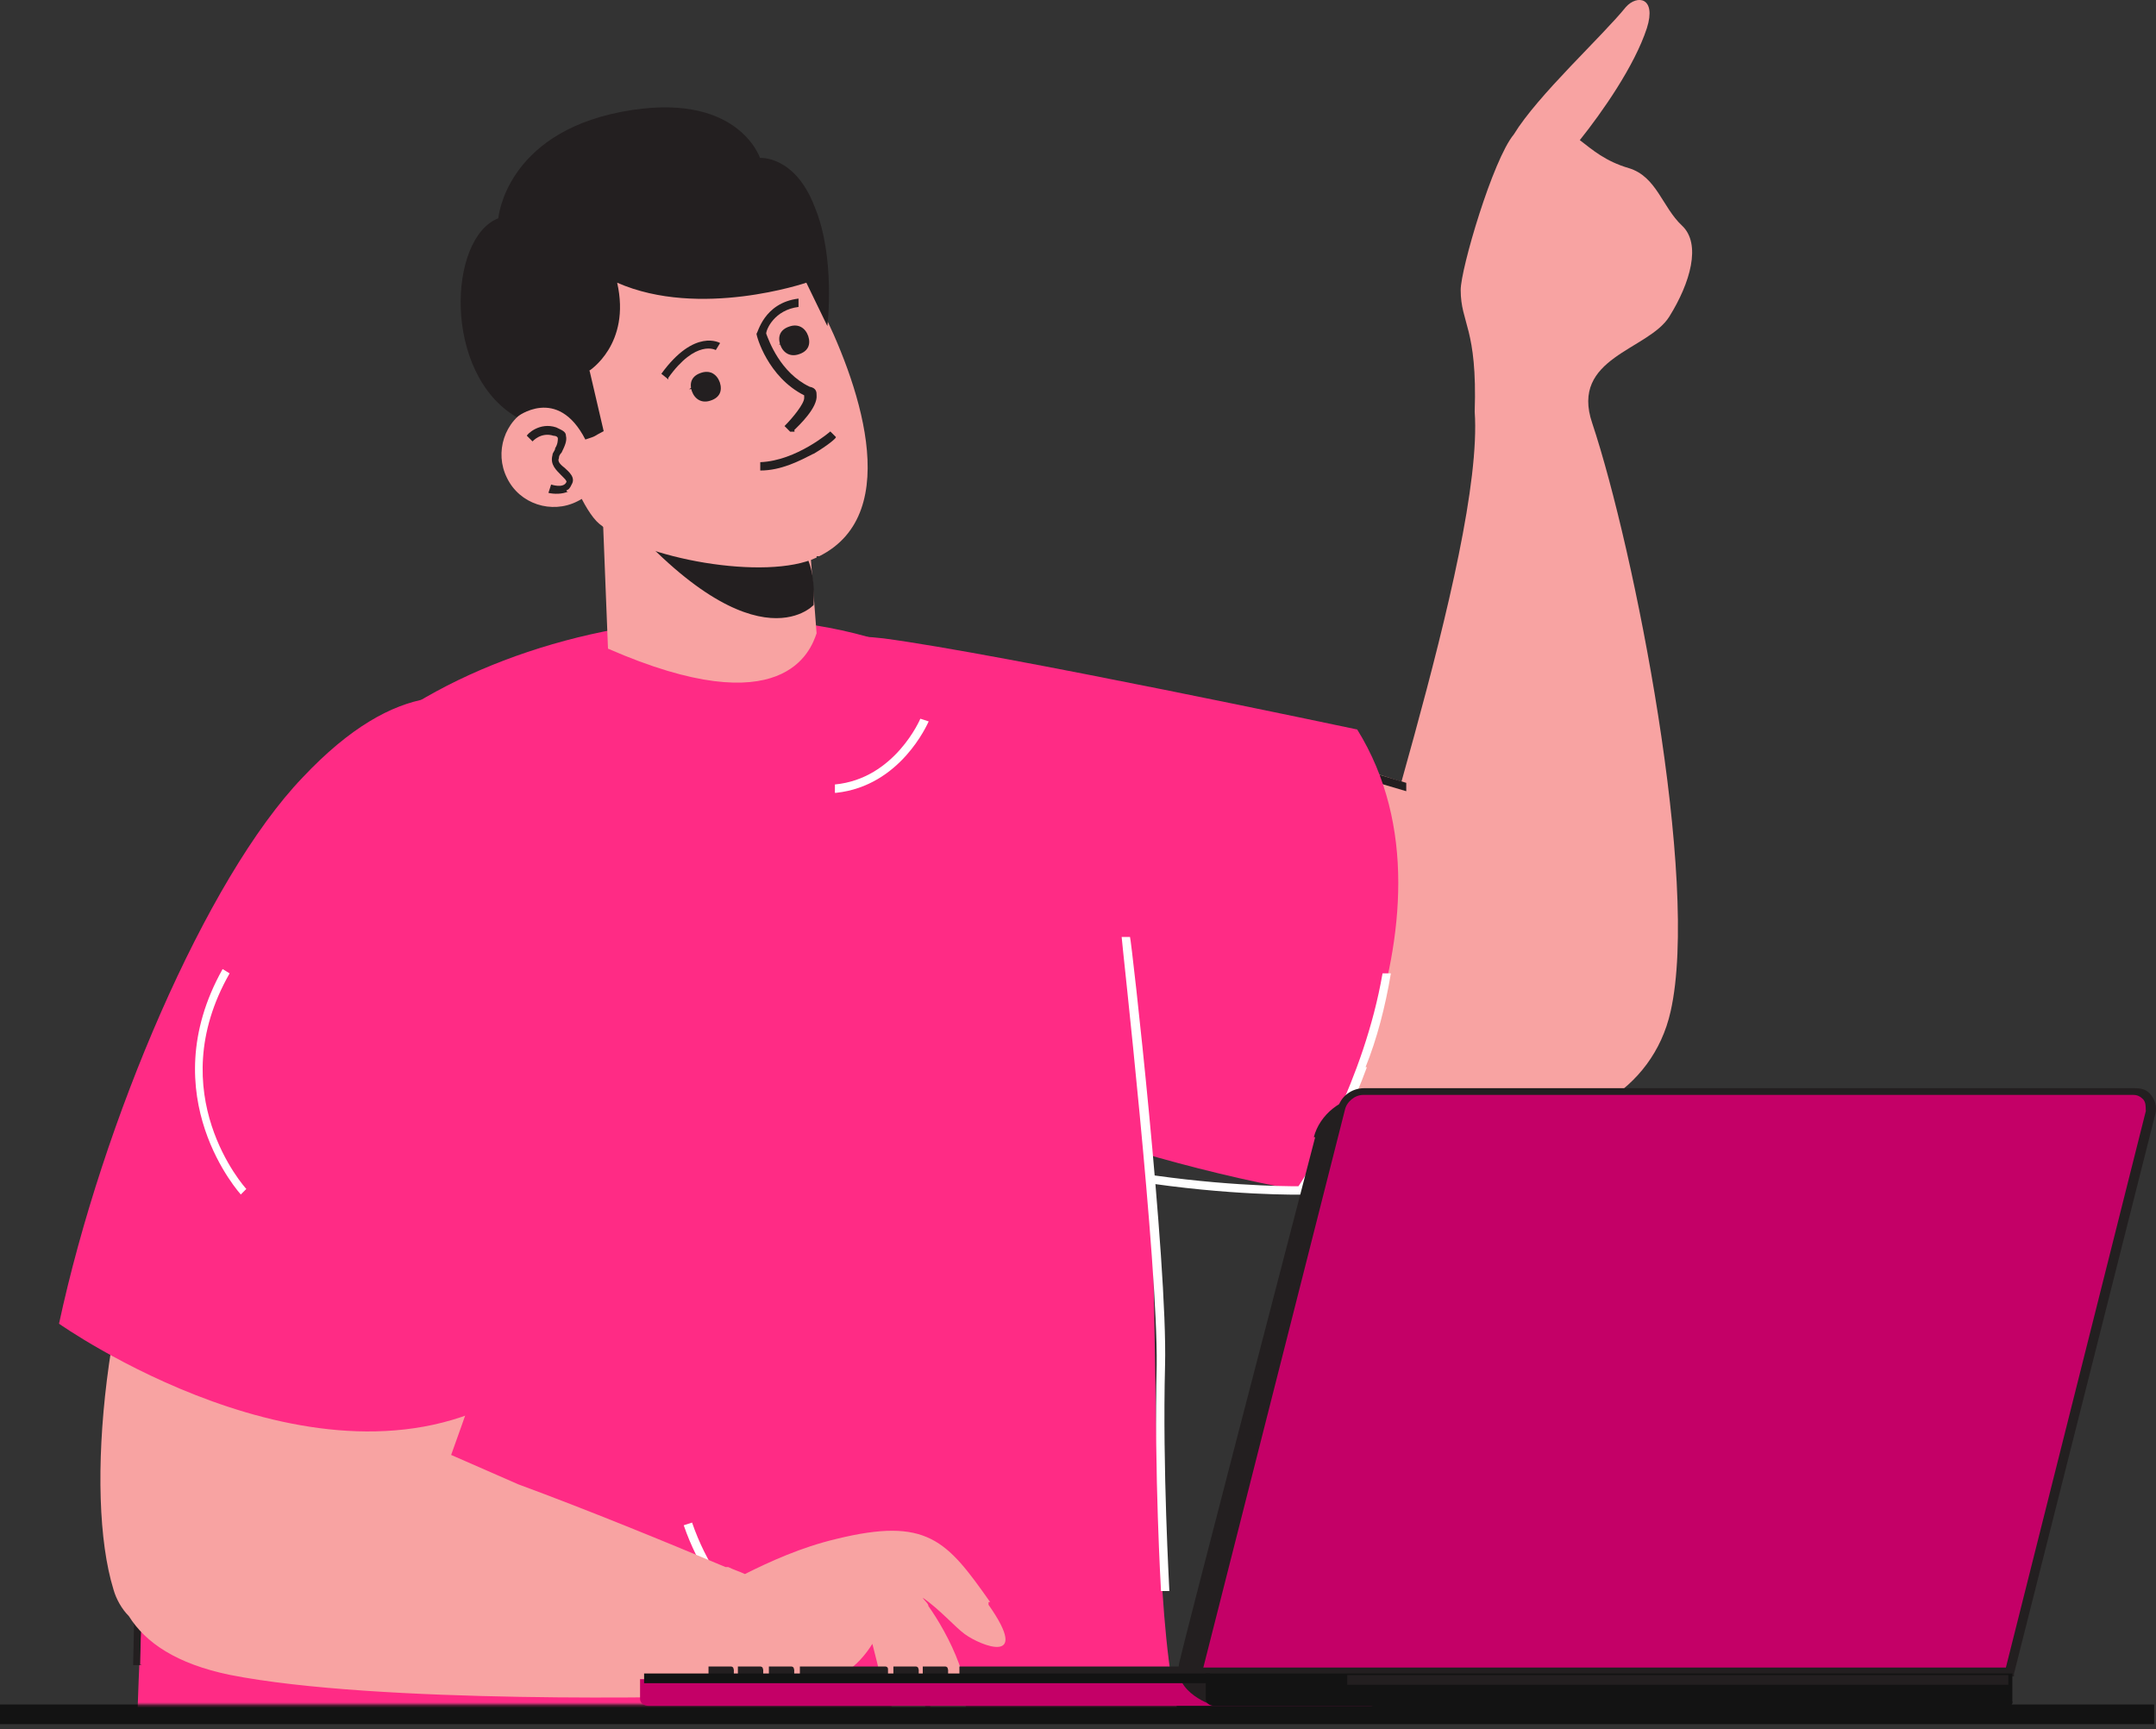 <?xml version="1.0" encoding="UTF-8"?>
<svg id="_圖層_1" data-name="圖層 1" xmlns="http://www.w3.org/2000/svg" xmlns:xlink="http://www.w3.org/1999/xlink" version="1.1" viewBox="0 0 800 641.7">
  <rect x="0" y="0" width="800" height="641.7" fill="#333333" stroke="none"/>
  <defs>
    <style>
      .cls-1 {
        mask: url(#mask);
      }

      .cls-2 {
        fill: #f8a3a2;
      }

      .cls-2, .cls-3, .cls-4, .cls-5, .cls-6, .cls-7, .cls-8, .cls-9, .cls-10, .cls-11, .cls-12, .cls-13, .cls-14 {
        stroke-width: 0px;
      }

      .cls-3 {
        fill: url(#_未命名漸層_7);
      }

      .cls-4 {
        fill: #c40067;
      }

      .cls-5 {
        fill: url(#_未命名漸層_7-5);
      }

      .cls-6 {
        fill: url(#_未命名漸層_7-6);
      }

      .cls-7 {
        fill: url(#_未命名漸層_7-3);
      }

      .cls-8 {
        fill: url(#_未命名漸層_7-4);
      }

      .cls-9 {
        fill: url(#_未命名漸層_7-2);
      }

      .cls-10 {
        fill: url(#_未命名漸層_7-7);
      }

      .cls-11 {
        fill: #131313;
      }

      .cls-12 {
        fill: #fff;
      }

      .cls-13 {
        fill: #ff2b85;
      }

      .cls-14 {
        fill: #231f20;
      }
    </style>
    <mask id="mask" x="0" y="-21.8" width="630.4" height="663.5" maskUnits="userSpaceOnUse">
      <g id="mask1_303_512" data-name="mask1 303 512">
        <path class="cls-12" d="M630.4-21.8H0v654.3h630.4V-21.8Z"/>
      </g>
    </mask>
    <linearGradient id="_未命名漸層_7" data-name="未命名漸層 7" x1="552.9" y1="23.2" x2="525.9" y2="23.1" gradientTransform="translate(0 643.7) scale(1 -1)" gradientUnits="userSpaceOnUse">
      <stop offset="0" stop-color="#99ceff"/>
      <stop offset="1" stop-color="#d5e9ff"/>
    </linearGradient>
    <linearGradient id="_未命名漸層_7-2" data-name="未命名漸層 7" x1="584.7" y1="23.2" x2="558.2" y2="23.1" xlink:href="#_未命名漸層_7"/>
    <linearGradient id="_未命名漸層_7-3" data-name="未命名漸層 7" x1="616.9" y1="23.2" x2="590.4" y2="23.1" xlink:href="#_未命名漸層_7"/>
    <linearGradient id="_未命名漸層_7-4" data-name="未命名漸層 7" x1="649.1" y1="23.7" x2="622.6" y2="23.6" xlink:href="#_未命名漸層_7"/>
    <linearGradient id="_未命名漸層_7-5" data-name="未命名漸層 7" x1="675.6" y1="23.4" x2="660" y2="23.4" xlink:href="#_未命名漸層_7"/>
    <linearGradient id="_未命名漸層_7-6" data-name="未命名漸層 7" x1="694.8" y1="23.4" x2="679.2" y2="23.4" xlink:href="#_未命名漸層_7"/>
    <linearGradient id="_未命名漸層_7-7" data-name="未命名漸層 7" x1="712.5" y1="23.4" x2="696.9" y2="23.4" xlink:href="#_未命名漸層_7"/>
  </defs>
  <path class="cls-11" d="M799.3,632.5H0v7.3h799.3v-7.3Z"/>
  <g class="cls-1">
    <g>
      <path class="cls-2" d="M458.9,271.3s91.5,27,107.6,35.3c35.3,18.7,50.9,99.3,15.1,111.2-35.9,12.5-116.4,7.3-177.7-18.7-61.3-26.5-24.4-146,55.1-127.8Z"/>
      <path class="cls-2" d="M624.1,83.7c-7.3-6.8-9.4-18.2-19.7-21.3-8.8-2.6-13.5-6.8-18.2-10.4,8.3-10.4,20.3-27.5,24.9-41.6,3.6-11.4-3.6-12.5-7.8-7.8-8.8,10.9-32.7,32.7-41.6,47.3-7.8,9.4-19.7,49.9-19.7,57.7,0,12.5,6.2,14,5.2,45.2,3.6,52.5-47.8,195.9-46.8,215.7,3.6,63.9,106,67,119.5,6.8,10.9-48.3-13.5-171.5-29.1-218.3-8.3-24.4,20.8-27,28.6-39.5,7.8-12.5,12-27,4.7-33.8Z"/>
      <path class="cls-14" d="M521.8,293.6l-63.4-18.7,1-3.1,62.4,18.7v3.1Z"/>
      <path class="cls-13" d="M245.8,274.9c-9.4,19.2-13.5,45.7,26,81.1,39.5,35.3,133,71.7,210,85.7,0,0,66-99.8,21.8-171,0,0-132.5-28.1-175.7-33.8-43.7-5.2-71.2,16.6-81.6,37.9h-.5Z"/>
      <path class="cls-12" d="M507.2,396c-9.9,27-22.9,46.3-22.9,46.8s-1,.5-1,.5c-1,0-105.5,2.1-176.7-46.2l1.6-2.6c66.5,45.2,163.7,45.7,173.6,45.7,3.6-5.2,24.4-39.5,31.2-79h3.1c-2.1,12.5-5.2,24.4-9.4,34.8h.5Z"/>
      <path class="cls-13" d="M417.3,333.1c-33.8-125.2-184-120.1-263-72.2-56.6,33.8-98.7,200.6-103.4,379.4h387.7c-16.6-48.8-3.6-242.2-21.3-307.1Z"/>
      <path class="cls-12" d="M430.8,590.4h3.1c0-1-2.6-45.7-1.6-83.7,1-38.5-12.5-158-13-159h-3.1c0,1.6,13.5,121.1,13,159-1,38.5,1.6,83.7,1.6,83.7Z"/>
      <path class="cls-2" d="M297.8,167.4l5.2,67.6c-2.1,6.2-12,34.3-77.4,5.7l-3.6-91.5s29.1,9.4,76.4,18.2h-.5Z"/>
      <path class="cls-14" d="M301.9,224.5s-22.9,25.5-76.9-40v-6.2c48.9,20.8,79,7.3,76.9,46.3Z"/>
      <path class="cls-2" d="M303,206.9c-18.7,8.8-65,.5-80.6-12.5-5.7-4.7-12.5-21.3-14-30.1-4.7-28.1-9.4-53,6.2-69.1,6.8-6.8,27.5-14.6,35.9-16.6,26.5-6.8,41.1,9.9,53.5,34.3,14,27.5,32.2,77.4,0,93.5h-1v.5Z"/>
      <path class="cls-14" d="M294.7,159.6c1.6-1.6,8.8-8.3,8.3-13,0-1,0-2.6-2.6-3.1-10.9-5.2-15.1-17.1-16.1-19.7,0-1.6,3.1-8.8,12-9.9v-3.1c-13,1.6-15.1,13-15.6,13,0,1,4.2,16.1,17.7,22.9v1c0,2.1-4.2,7.3-7.3,10.4l2.1,2.1h1.6v-.5Z"/>
      <path class="cls-2" d="M222.9,160.1c4.7,9.4,1,21.3-8.8,26-9.4,4.7-21.3,1-26-8.8-4.7-9.4-1-21.3,8.8-26,9.4-4.7,21.3-1,26,8.8Z"/>
      <path class="cls-14" d="M210,181.9c1,0,1.6-1,2.1-2.1,1.6-2.6-1-4.7-2.6-6.2-2.1-1.6-2.6-2.6-2.1-3.6,0-.5,0-1,1-2.1,1-2.1,2.1-4.2,1.6-6.2,0-1.6-1.6-2.1-3.6-3.1-6.2-2.1-10.9,2.6-10.9,3.1l2.1,2.1s3.1-3.6,7.8-2.1c1,0,1.6.5,1.6,1s0,2.1-1,3.6c0,1-1,1.6-1,2.6-1,3.6,1.6,5.7,3.1,7.3,1.6,1.6,2.1,2.1,2.1,2.6-1,2.6-5.7,1-5.7,1l-1,3.1c2.1.5,5.2.5,7.3-.5h-.5v-.5Z"/>
      <path class="cls-14" d="M301.9,168.4c5.2-3.1,8.3-5.7,8.3-6.2l-2.1-2.1s-12.5,10.9-26,11.4v3.1c7.8,0,14.6-3.6,19.7-6.2Z"/>
      <path class="cls-14" d="M256.7,144.5c1,3.1,4.2,4.2,6.8,2.6,2.6-1,3.6-4.2,2.1-6.8,0-1-1.6-2.1-2.6-2.1-2.1,2.6-4.7,4.7-7.3,6.2h1Z"/>
      <path class="cls-14" d="M290,127.9c1,3.1,4.2,4.2,6.8,2.6,2.6-1,3.6-4.2,2.1-6.8,0-1-1.6-2.1-2.6-2.1-2.1,2.6-4.7,4.7-7.3,6.2h1Z"/>
      <path class="cls-14" d="M247.9,140.3c10.4-14.6,17.7-10.4,17.7-10.4l1.6-2.6s-9.4-5.7-21.8,11.4l2.6,2.1v-.5Z"/>
      <path class="cls-12" d="M310.3,294.2c23.9-2.6,33.8-25.5,34.3-26.5l-3.1-1s-9.4,22.3-31.7,24.4v3.1h.5Z"/>
      <path class="cls-12" d="M347.7,632.5v-3.1s-70.2-4.2-90.9-64.4l-3.1,1c21.3,61.8,93,66.5,93.5,66.5h.5Z"/>
      <path class="cls-14" d="M218.8,137.7l5.2,22.3c-4.2,2.1-2.1,1.6-6.8,3.1-10.4-20.3-25.5-8.3-25.5-8.3-27.5-16.1-25.5-66.5-6.8-73.8,0,0,2.6-31.2,45.7-39.5,43.1-8.3,51.4,17.1,51.4,17.1,0,0,13-1,20.3,18.2,7.8,18.7,4.7,44.2,4.7,44.2l-7.8-16.1s-39.5,13.5-70.2,0c5.2,22.9-10.4,32.7-10.4,32.7Z"/>
      <path class="cls-14" d="M267.1,141.9c1,3.1,0,5.7-3.6,6.8-3.1,1-5.7-.5-6.8-3.6-1-3.1,0-5.7,3.6-6.8,3.1-1,5.7.5,6.8,3.6Z"/>
      <path class="cls-14" d="M299.9,124.7c1,3.1,0,5.7-3.6,6.8-3.1,1-5.7-.5-6.8-3.6-1-3.1,0-5.7,3.6-6.8,3.1-1,5.7.5,6.8,3.6Z"/>
      <path class="cls-14" d="M52.5,617.9h-3.1c2.6-154.9,29.1-242.7,50.9-289.5,23.9-50.9,46.3-65,47.3-65.5l1.6,2.6c-1,.5-92,58.2-97.2,352.3h.5Z"/>
      <path class="cls-2" d="M367.4,594.5c-16.1-22.9-23.4-31.7-57.2-23.4-13,3.1-24.4,8.3-33.8,13-2.1-1-4.2-1.6-6.2-2.6h-1c-22.3-9.4-51.4-21.3-76.9-30.7-8.3-3.6-16.6-7.3-24.9-10.9,10.9-30.1,22.3-65,22.3-65,20.3-77.4-95.6-116.9-123.7-58.2-27.5,59.2-34.8,137.7-23.9,173.1,1,3.6,3.1,7.3,5.7,9.9,6.2,9.9,17.7,17.7,37.4,21.8,55.1,10.9,170.5,8.3,185,7.8,2.1,0,4.2,0,6.2.5h4.7c7.8-3.6,12.5-4.7,15.1-4.7,14,.5,22.3-6.8,27.5-15.1,1,4.2,2.1,7.8,2.6,10.9,1.6,10.4,8.8,20.3,14,20.3s2.1-17.7,2.1-17.7c0,0,5.2,26,13.5,15.6,8.3-9.9-4.7-33.8-11.4-43.1,0-1-1.6-2.1-2.1-3.1,6.2,4.2,12,10.9,15.6,13.5,5.7,4.2,24.9,12,8.8-10.9v-1h.5Z"/>
      <path class="cls-13" d="M192.3,265.6c-18.7-9.9-44.7-14.6-80,22.9-35.9,37.4-74.3,127.8-90.4,202.7,0,0,95.6,67.6,166.3,27,0,0,31.7-128.9,38.5-171,6.2-42.6-14-70.2-34.3-81.1v-.5Z"/>
      <path class="cls-12" d="M89.4,443.3s-33.3-36.4-6.8-83.7l2.6,1.6c-25.5,44.7,5.7,79.5,6.2,80l-2.1,2.1Z"/>
    </g>
  </g>
  <path class="cls-4" d="M510.3,631.4c0,1,0,1.6-1.6,1.6H240.6c-1.6,0-3.1-1-3.1-2.6v-7.3h272.8v8.8-.5Z"/>
  <path class="cls-14" d="M272.3,619.5v3.1h-9.4v-4.2h8.3s1,0,1,1Z"/>
  <path class="cls-14" d="M283.2,619.5v3.1h-9.4v-4.2h8.3s1,0,1,1Z"/>
  <path class="cls-14" d="M294.7,619.5v3.1h-9.4v-4.2h8.3s1,0,1,1Z"/>
  <path class="cls-14" d="M340.9,619.5v3.1h-9.4v-4.2h8.3s1,0,1,1Z"/>
  <path class="cls-14" d="M351.8,619.5v3.1h-9.4v-4.2h8.3s1,0,1,1Z"/>
  <path class="cls-14" d="M482.3,619.5v3.1h-9.4v-4.2h8.3s1,0,1,1Z"/>
  <path class="cls-14" d="M493.7,619.5v3.1h-9.4v-4.2h8.3s1,0,1,1Z"/>
  <path class="cls-14" d="M329.5,619.5v3.1h-32.7v-4.2h31.7s1,0,1,1Z"/>
  <path class="cls-14" d="M529.6,619.5v3.1h-32.7v-4.2h31.7s1,0,1,1Z"/>
  <path class="cls-14" d="M470.3,619.5v3.1h-114.3v-4.2h113.3s1,0,1,1Z"/>
  <path class="cls-3" d="M527,618.4h23.4c1.6,0,2.6,1,2.6,2.1v2.1h-26.5v-3.1c0-.5,0-1,1-1h-.5Z"/>
  <path class="cls-9" d="M559.2,618.4h23.4c1.6,0,2.6,1,2.6,2.1v2.1h-26.5v-3.1c0-.5,0-1,1-1h-.5Z"/>
  <path class="cls-7" d="M590.9,618.4h23.4c1.6,0,2.6,1,2.6,2.1v2.1h-26.5v-3.1c0-.5,0-1,1-1h-.5Z"/>
  <path class="cls-8" d="M623.1,617.9h23.4c1.6,0,2.6,1,2.6,2.1v2.1h-26.5v-3.1c0-.5,0-1,1-1h-.5Z"/>
  <path class="cls-5" d="M661,617.9h12c1.6,0,2.6,1,2.6,2.6v2.1h-15.6v-3.1c0-.5,0-1,1-1v-.5Z"/>
  <path class="cls-6" d="M679.8,617.9h12c1.6,0,2.6,1,2.6,2.6v2.1h-15.6v-3.1c0-.5,0-1,1-1v-.5Z"/>
  <path class="cls-10" d="M697.4,617.9h12c1.6,0,2.6,1,2.6,2.6v2.1h-15.6v-3.1c0-.5,0-1,1-1v-.5Z"/>
  <path class="cls-14" d="M487.5,422c2.1-8.3,10.4-15.1,19.2-15.1l-56.1,226.1s-15.6-4.7-13-16.1c2.1-9.4,38.5-149.2,50.4-194.9h-.5Z"/>
  <path class="cls-4" d="M506.2,405.4h285.8c4.2,0,6.8,3.6,5.7,7.3l-52.5,207.9h-300.4l53-208.4c1-3.6,4.7-6.8,8.3-6.8Z"/>
  <path class="cls-14" d="M496.3,411.6c1-4.7,5.2-7.8,9.9-7.8h285.8c2.6,0,4.7.5,6.2,2.6,1.6,2.1,2.1,4.2,1.6,6.8l-52.5,207.9v1h-304l53.5-210.5h-.5ZM796.2,412.1c0-1.6,0-3.1-1-4.2-1-1-2.1-1.6-3.6-1.6h-285.8c-3.1,0-6.2,2.6-6.8,5.7l-52.5,206.8h297.8l52-206.8Z"/>
  <path class="cls-11" d="M746.8,631.4c0,1-.5,1.6-1.6,1.6h-294.7c-1.6,0-3.1-1-3.1-2.6v-9.4h299.3v10.9-.5Z"/>
  <path class="cls-11" d="M449,621h-210v3.6h210v-3.6Z"/>
  <path class="cls-14" d="M745.2,621.6h-245.3v3.6h245.3v-3.6Z"/>
</svg>